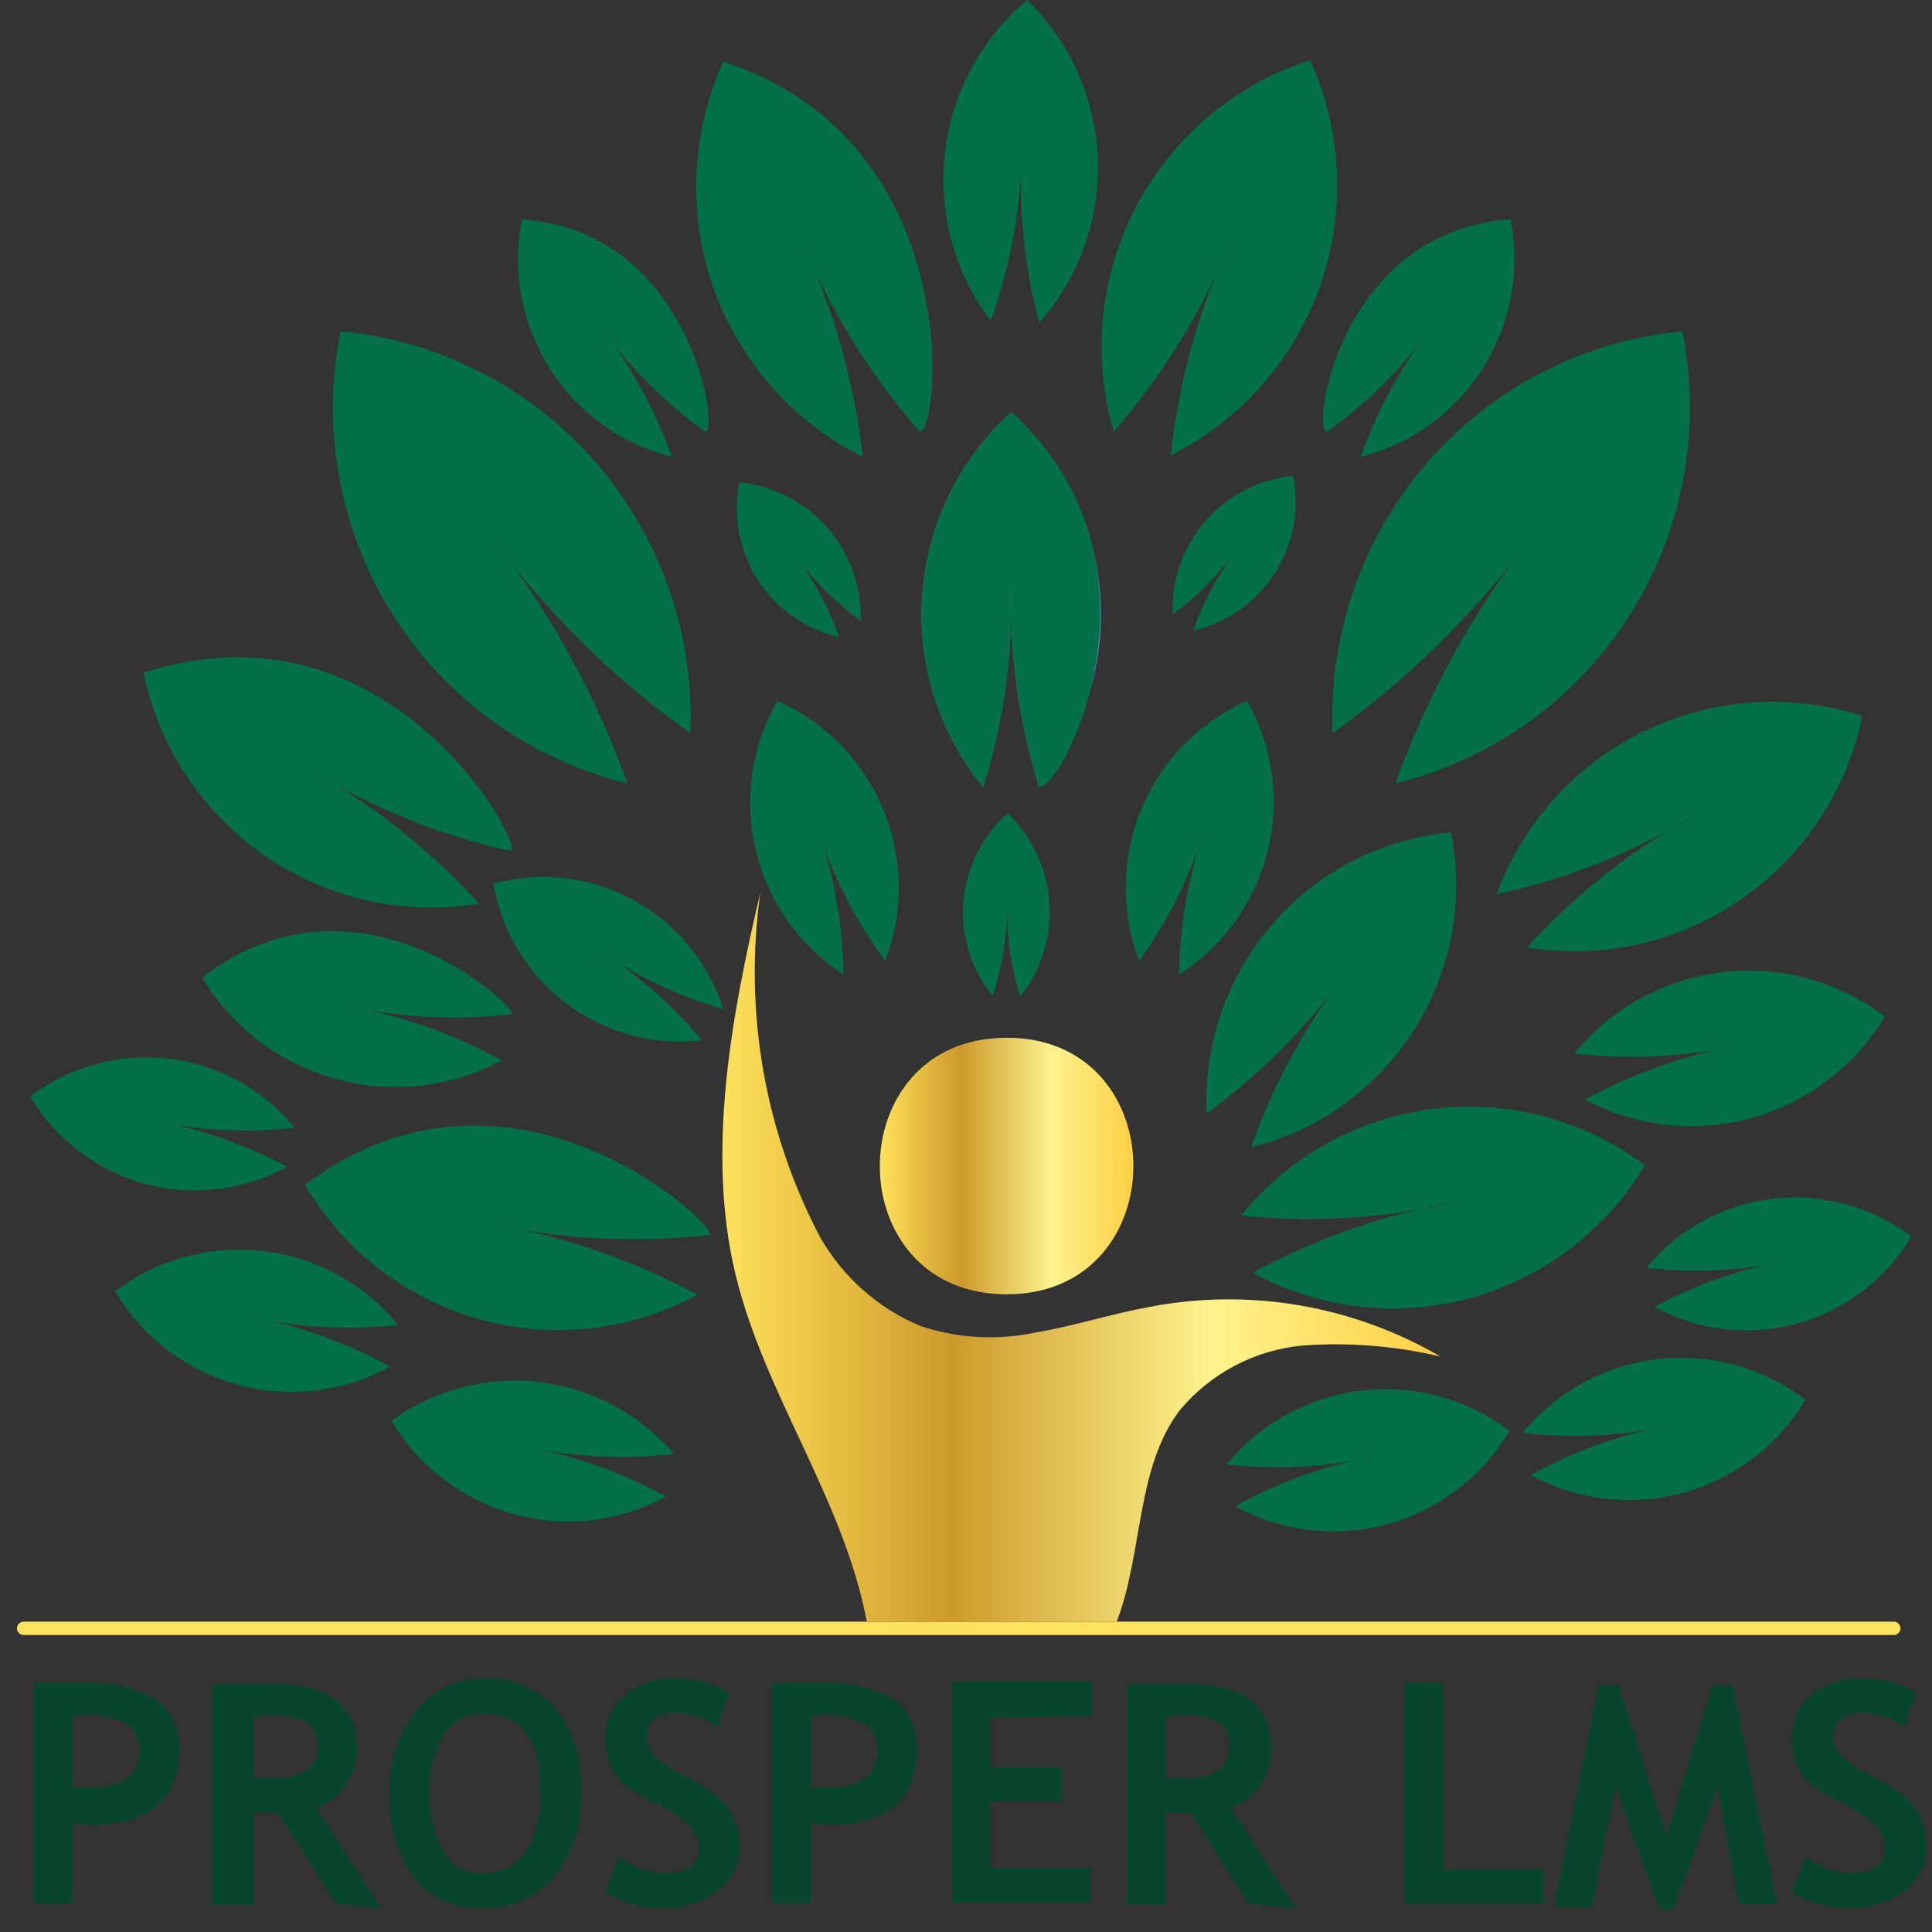 <svg width="81" height="81" viewBox="0 0 81 81" fill="none" xmlns="http://www.w3.org/2000/svg">
<rect x="0" y="0" width="81" height="81" fill="#333333" stroke="none"/>
<g id="Group 6">
<path id="Vector" d="M0.992 68.268H79.399" stroke="url(#paint0_linear_878_4520)" stroke-width="0.56" stroke-miterlimit="10" stroke-linecap="round"/>
<path id="Vector_2" fill-rule="evenodd" clip-rule="evenodd" d="M64.187 22.544C61.755 25.645 59.838 29.121 58.509 32.837C62.562 31.852 66.078 29.33 68.32 25.798C70.563 22.266 71.357 18 70.536 13.893C66.409 14.277 62.587 16.239 59.858 19.372C57.129 22.506 55.701 26.572 55.869 30.732C59.055 28.462 61.863 25.698 64.187 22.544Z" fill="#047047"/>
<path id="Vector_3" fill-rule="evenodd" clip-rule="evenodd" d="M71.165 34.099C68.493 35.566 66.079 37.465 64.02 39.719C67.157 40.236 70.372 39.516 72.992 37.707C75.612 35.899 77.435 33.143 78.08 30.016C75.057 29.041 71.777 29.273 68.921 30.665C66.064 32.056 63.851 34.5 62.742 37.488C65.723 36.854 68.573 35.707 71.165 34.099Z" fill="#047047"/>
<path id="Vector_4" fill-rule="evenodd" clip-rule="evenodd" d="M50.525 34.708C49.833 36.684 49.465 38.76 49.435 40.855C51.287 39.676 52.615 37.828 53.146 35.692C53.677 33.556 53.368 31.297 52.285 29.383C50.282 30.269 48.695 31.896 47.852 33.925C47.01 35.955 46.976 38.233 47.759 40.286C48.981 38.593 49.916 36.708 50.525 34.708Z" fill="#047047"/>
<path id="Vector_5" fill-rule="evenodd" clip-rule="evenodd" d="M34.267 34.708C34.968 36.682 35.337 38.759 35.356 40.855C33.519 39.663 32.208 37.808 31.693 35.673C31.178 33.539 31.499 31.287 32.59 29.383C34.593 30.269 36.181 31.896 37.023 33.925C37.866 35.955 37.899 38.233 37.116 40.286C35.864 38.599 34.901 36.714 34.267 34.708Z" fill="#047047"/>
<path id="Vector_6" fill-rule="evenodd" clip-rule="evenodd" d="M25.067 39.803C26.713 40.83 28.185 42.116 29.425 43.613C27.408 43.852 25.377 43.304 23.751 42.082C22.125 40.859 21.028 39.056 20.688 37.045C22.659 36.508 24.762 36.756 26.557 37.736C28.352 38.716 29.702 40.353 30.326 42.307C28.448 41.769 26.671 40.923 25.067 39.803Z" fill="#047047"/>
<path id="Vector_7" fill-rule="evenodd" clip-rule="evenodd" d="M42.836 6.42C42.7 8.816 42.948 11.218 43.569 13.534C45.239 11.649 46.118 9.188 46.025 6.666C45.931 4.144 44.871 1.756 43.067 0C41.136 1.612 39.899 3.911 39.614 6.417C39.329 8.923 40.018 11.442 41.537 13.45C42.346 11.193 42.785 8.819 42.836 6.42Z" fill="#047047"/>
<path id="Vector_8" fill-rule="evenodd" clip-rule="evenodd" d="M61.024 50.394C58.047 50.914 55.174 51.916 52.517 53.362C55.309 54.881 58.577 55.26 61.64 54.421C64.703 53.582 67.327 51.59 68.965 48.858C66.418 46.946 63.234 46.098 60.079 46.49C56.924 46.883 54.042 48.485 52.035 50.962C55.042 51.279 58.081 51.087 61.024 50.394Z" fill="#047047"/>
<path id="Vector_9" fill-rule="evenodd" clip-rule="evenodd" d="M51.572 10.145C50.261 12.971 49.419 15.992 49.078 19.091C52.004 17.633 54.249 15.089 55.34 11.997C56.431 8.906 56.282 5.509 54.924 2.525C51.8 3.53 49.191 5.72 47.652 8.63C46.114 11.54 45.768 14.939 46.69 18.102C48.748 15.742 50.399 13.053 51.572 10.145Z" fill="#047047"/>
<path id="Vector_10" fill-rule="evenodd" clip-rule="evenodd" d="M51.973 22.881C51.139 23.955 50.482 25.156 50.024 26.438C51.426 26.12 52.65 25.264 53.432 24.053C54.215 22.842 54.496 21.371 54.215 19.955C52.792 20.089 51.475 20.766 50.535 21.847C49.596 22.928 49.105 24.331 49.165 25.765C50.246 24.958 51.194 23.985 51.973 22.881Z" fill="#047047"/>
<path id="Vector_11" fill-rule="evenodd" clip-rule="evenodd" d="M36.089 26.038C34.992 25.235 34.03 24.262 33.239 23.154C34.072 24.229 34.73 25.43 35.188 26.712C33.785 26.394 32.562 25.538 31.779 24.326C30.997 23.115 30.716 21.645 30.997 20.229C32.421 20.367 33.74 21.044 34.685 22.123C35.631 23.202 36.133 24.601 36.089 26.038Z" fill="#047047"/>
<path id="Vector_12" fill-rule="evenodd" clip-rule="evenodd" d="M73.01 43.804C70.714 44.206 68.499 44.98 66.452 46.098C68.592 47.242 71.088 47.519 73.425 46.873C75.763 46.227 77.766 44.707 79.024 42.625C77.078 41.142 74.635 40.474 72.21 40.76C69.784 41.047 67.562 42.266 66.012 44.161C68.348 44.438 70.714 44.317 73.01 43.804Z" fill="#047047"/>
<path id="Vector_13" fill-rule="evenodd" clip-rule="evenodd" d="M57.733 61.042C55.647 61.41 53.637 62.121 51.782 63.147C53.733 64.219 56.022 64.489 58.168 63.9C60.313 63.311 62.148 61.909 63.285 59.99C61.508 58.644 59.283 58.04 57.074 58.302C54.864 58.565 52.841 59.675 51.426 61.4C53.533 61.633 55.665 61.512 57.733 61.042Z" fill="#047047"/>
<path id="Vector_14" fill-rule="evenodd" clip-rule="evenodd" d="M70.118 59.736C68.033 60.107 66.023 60.818 64.167 61.841C66.123 62.908 68.413 63.176 70.561 62.588C72.708 61.999 74.546 60.6 75.692 58.683C73.917 57.335 71.694 56.727 69.484 56.986C67.275 57.245 65.25 58.351 63.832 60.072C65.931 60.324 68.058 60.21 70.118 59.736Z" fill="#047047"/>
<path id="Vector_15" fill-rule="evenodd" clip-rule="evenodd" d="M74.936 52.854C72.987 53.195 71.105 53.849 69.363 54.791C71.19 55.789 73.33 56.04 75.337 55.491C77.344 54.941 79.062 53.635 80.132 51.844C78.47 50.583 76.388 50.015 74.319 50.258C72.251 50.501 70.355 51.537 69.027 53.149C70.999 53.383 72.997 53.284 74.936 52.854Z" fill="#047047"/>
<path id="Vector_16" fill-rule="evenodd" clip-rule="evenodd" d="M10.402 55.191C12.486 55.562 14.496 56.273 16.352 57.295C14.398 58.368 12.106 58.639 9.957 58.05C7.808 57.462 5.97 56.059 4.828 54.138C6.605 52.792 8.83 52.188 11.04 52.451C13.249 52.714 15.273 53.823 16.688 55.548C14.587 55.781 12.463 55.66 10.402 55.191Z" fill="#047047"/>
<path id="Vector_17" fill-rule="evenodd" clip-rule="evenodd" d="M6.462 46.981C8.409 47.332 10.289 47.986 12.036 48.918C10.21 49.921 8.067 50.175 6.059 49.626C4.051 49.076 2.333 47.766 1.266 45.971C2.924 44.711 5.003 44.144 7.069 44.387C9.134 44.63 11.026 45.665 12.35 47.276C10.385 47.511 8.394 47.411 6.462 46.981Z" fill="#047047"/>
<path id="Vector_18" fill-rule="evenodd" clip-rule="evenodd" d="M20.625 22.544C23.057 25.645 24.974 29.121 26.303 32.837C22.248 31.857 18.728 29.335 16.485 25.802C14.242 22.269 13.45 18 14.276 13.893C18.405 14.273 22.23 16.233 24.96 19.367C27.691 22.501 29.117 26.57 28.944 30.732C25.745 28.476 22.936 25.71 20.625 22.544Z" fill="#047047"/>
<path id="Vector_19" fill-rule="evenodd" clip-rule="evenodd" d="M21.399 35.678C18.439 35.017 15.608 33.872 13.018 32.289C15.66 33.756 18.045 35.647 20.079 37.888C16.945 38.406 13.733 37.688 11.113 35.883C8.494 34.079 6.669 31.329 6.02 28.205C16.433 24.838 22.111 35.678 21.399 35.678Z" fill="#047047"/>
<path id="Vector_20" fill-rule="evenodd" clip-rule="evenodd" d="M29.571 18.101C27.868 16.886 26.38 15.392 25.171 13.681C26.451 15.335 27.463 17.182 28.168 19.153C26.047 18.622 24.212 17.292 23.042 15.439C21.872 13.585 21.456 11.35 21.882 9.197C28.964 9.681 30.179 18.101 29.571 18.101Z" fill="#047047"/>
<path id="Vector_21" fill-rule="evenodd" clip-rule="evenodd" d="M55.638 18.101C57.341 16.886 58.829 15.392 60.038 13.681C58.758 15.335 57.747 17.182 57.042 19.153C59.162 18.622 60.997 17.292 62.167 15.439C63.338 13.585 63.753 11.35 63.328 9.197C56.162 9.681 54.946 18.101 55.638 18.101Z" fill="#047047"/>
<path id="Vector_22" fill-rule="evenodd" clip-rule="evenodd" d="M56.414 40.834C54.711 43.023 53.373 45.475 52.454 48.096C55.274 47.404 57.719 45.645 59.281 43.186C60.842 40.728 61.399 37.759 60.836 34.898C57.946 35.161 55.268 36.533 53.36 38.728C51.451 40.924 50.459 43.774 50.59 46.686C52.821 45.049 54.785 43.075 56.414 40.834Z" fill="#047047"/>
<path id="Vector_23" fill-rule="evenodd" clip-rule="evenodd" d="M29.719 51.78C26.719 52.121 23.683 51.971 20.73 51.337C23.706 51.851 26.579 52.846 29.237 54.284C26.434 55.8 23.155 56.166 20.089 55.306C17.023 54.447 14.407 52.429 12.789 49.675C21.589 43.044 30.494 51.78 29.719 51.78Z" fill="#047047"/>
<path id="Vector_24" fill-rule="evenodd" clip-rule="evenodd" d="M38.561 18.101C36.51 15.755 34.854 13.089 33.658 10.208C34.974 13.032 35.824 16.054 36.172 19.153C33.247 17.695 31.001 15.152 29.91 12.06C28.819 8.968 28.968 5.571 30.326 2.588C40.53 5.893 39.42 18.101 38.561 18.101Z" fill="#047047"/>
<path id="Vector_25" fill-rule="evenodd" clip-rule="evenodd" d="M42.772 41.782C42.367 40.475 42.183 39.109 42.227 37.741C42.242 39.105 42.036 40.463 41.619 41.761C40.716 40.651 40.276 39.232 40.394 37.803C40.511 36.374 41.176 35.046 42.248 34.1C43.275 35.083 43.898 36.417 43.995 37.839C44.092 39.261 43.656 40.668 42.772 41.782Z" fill="#047047"/>
<path id="Vector_26" fill-rule="evenodd" clip-rule="evenodd" d="M42.394 24.754C42.339 27.55 42.736 30.336 43.568 33.005C45.429 30.738 46.347 27.836 46.128 24.906C45.91 21.976 44.572 19.244 42.394 17.281C40.222 19.247 38.887 21.978 38.669 24.907C38.45 27.835 39.364 30.736 41.221 33.005C42.044 30.334 42.44 27.549 42.394 24.754Z" fill="#547DBE"/>
<path id="Vector_27" fill-rule="evenodd" clip-rule="evenodd" d="M43.568 33.005C42.736 30.336 42.339 27.55 42.394 24.754C42.461 27.55 42.064 30.339 41.221 33.005C39.364 30.736 38.45 27.835 38.669 24.907C38.887 21.978 40.222 19.247 42.394 17.281C49.351 23.554 44.636 33.005 43.568 33.005Z" fill="#047047"/>
<path id="Vector_28" fill-rule="evenodd" clip-rule="evenodd" d="M21.422 42.52C19.113 42.787 16.776 42.666 14.507 42.162C16.795 42.568 19.003 43.342 21.044 44.457C18.904 45.6 16.409 45.878 14.071 45.232C11.733 44.586 9.73 43.066 8.473 40.984C15.157 35.848 21.987 42.52 21.422 42.52Z" fill="#047047"/>
<path id="Vector_29" fill-rule="evenodd" clip-rule="evenodd" d="M28.253 60.957C26.154 61.197 24.031 61.091 21.967 60.641C24.051 61.012 26.061 61.723 27.917 62.746C25.961 63.806 23.674 64.066 21.531 63.474C19.389 62.882 17.556 61.483 16.414 59.568C18.201 58.265 20.41 57.685 22.603 57.943C24.796 58.2 26.812 59.276 28.253 60.957Z" fill="#047047"/>
<path id="Vector_30" d="M42.206 54.264C49.288 54.264 49.288 43.508 42.206 43.508C35.124 43.508 35.103 54.264 42.206 54.264Z" fill="url(#paint1_linear_878_4520)"/>
<path id="Vector_31" d="M60.395 56.875C58.501 56.427 56.551 56.271 54.612 56.412C52.615 56.599 50.771 57.567 49.478 59.106C47.613 61.527 47.928 65.126 46.817 67.989C43.318 67.989 39.819 67.989 36.34 67.989C35.377 62.853 32.045 58.475 30.83 53.402C29.614 48.329 30.641 42.667 31.877 37.426C31.178 42.392 32.058 47.453 34.392 51.886C35.347 53.549 36.819 54.851 38.582 55.591C40.143 56.113 41.814 56.208 43.423 55.865C45.036 55.591 46.587 55.086 48.2 54.791C52.382 53.99 56.711 54.73 60.395 56.875Z" fill="url(#paint2_linear_878_4520)"/>
<path id="Vector_32" d="M3.045 76.411V79.82H1.41V70.559H3.317C4.421 70.471 5.527 70.705 6.502 71.233C6.837 71.466 7.106 71.782 7.282 72.151C7.459 72.52 7.536 72.929 7.508 73.338C7.508 75.442 6.25 76.516 3.778 76.516C3.531 76.499 3.286 76.464 3.045 76.411ZM3.045 71.99V74.937H3.694C4.264 74.978 4.834 74.846 5.328 74.558C5.505 74.412 5.643 74.224 5.731 74.011C5.819 73.798 5.853 73.567 5.831 73.338C5.831 72.369 5.056 71.885 3.526 71.885L3.045 71.99Z" fill="#08452D"/>
<path id="Vector_33" d="M14.11 79.819L11.638 75.988C11.408 75.988 11.051 75.988 10.611 75.988V79.861H8.914V70.6H9.983H11.47C13.796 70.6 14.97 71.526 14.97 73.336C14.97 73.882 14.793 74.414 14.467 74.852C14.171 75.279 13.755 75.609 13.272 75.799L15.975 80.008L14.11 79.819ZM10.632 71.989V74.557H11.324C11.836 74.588 12.349 74.487 12.811 74.262C12.985 74.133 13.121 73.959 13.206 73.76C13.291 73.56 13.321 73.341 13.293 73.126C13.309 72.936 13.27 72.745 13.181 72.577C13.092 72.409 12.956 72.271 12.79 72.178C12.281 71.962 11.729 71.868 11.177 71.905L10.632 71.989Z" fill="#08452D"/>
<path id="Vector_34" d="M16.329 75.103C16.294 73.894 16.679 72.711 17.418 71.757C17.754 71.316 18.19 70.962 18.689 70.724C19.188 70.486 19.737 70.371 20.289 70.388C20.853 70.352 21.417 70.445 21.94 70.661C22.463 70.876 22.93 71.207 23.306 71.63C24.058 72.625 24.429 73.857 24.354 75.103C24.428 76.382 24.042 77.645 23.264 78.661C22.883 79.106 22.405 79.457 21.868 79.686C21.33 79.916 20.747 80.019 20.163 79.987C19.619 80.015 19.076 79.911 18.58 79.684C18.084 79.457 17.649 79.113 17.314 78.682C16.606 77.629 16.26 76.372 16.329 75.103ZM18.026 75.103C17.979 75.979 18.167 76.852 18.571 77.629C18.73 77.911 18.962 78.144 19.242 78.303C19.523 78.462 19.841 78.542 20.163 78.534C20.524 78.561 20.885 78.494 21.211 78.339C21.538 78.184 21.82 77.947 22.028 77.65C22.494 76.887 22.714 75.997 22.657 75.103C22.657 72.999 21.86 71.841 20.289 71.841C19.956 71.824 19.626 71.898 19.331 72.053C19.036 72.209 18.788 72.441 18.613 72.725C18.187 73.442 17.983 74.27 18.026 75.103Z" fill="#08452D"/>
<path id="Vector_35" d="M25.359 79.314L25.967 77.84C26.505 78.27 27.166 78.514 27.853 78.535C28.817 78.535 29.299 78.177 29.299 77.503C29.287 77.169 29.161 76.85 28.942 76.598C28.551 76.185 28.081 75.855 27.559 75.63C27.047 75.41 26.567 75.12 26.135 74.767C25.886 74.54 25.693 74.26 25.569 73.946C25.44 73.61 25.376 73.253 25.38 72.894C25.371 72.556 25.435 72.221 25.569 71.912C25.703 71.603 25.903 71.327 26.156 71.104C26.735 70.602 27.486 70.346 28.251 70.389C29.072 70.329 29.89 70.543 30.577 70.999L30.074 72.409C29.552 72.022 28.921 71.808 28.272 71.799C27.952 71.783 27.638 71.888 27.392 72.094C27.292 72.196 27.214 72.318 27.163 72.452C27.113 72.586 27.091 72.729 27.099 72.873C27.099 73.399 27.664 73.967 28.838 74.535C29.315 74.752 29.759 75.036 30.158 75.377C30.426 75.625 30.64 75.926 30.786 76.261C30.934 76.621 31.005 77.009 30.996 77.398C31.004 77.754 30.929 78.108 30.776 78.43C30.623 78.751 30.397 79.033 30.116 79.25C29.445 79.766 28.613 80.027 27.769 79.987C26.916 80.014 26.076 79.779 25.359 79.314Z" fill="#08452D"/>
<path id="Vector_36" d="M33.994 76.409V79.819H32.359V70.557H34.266C35.364 70.469 36.463 70.703 37.43 71.231C37.765 71.464 38.034 71.78 38.211 72.149C38.387 72.519 38.465 72.927 38.436 73.336C38.436 75.441 37.2 76.514 34.727 76.514C34.48 76.498 34.235 76.462 33.994 76.409ZM33.994 71.989V74.936H34.643C35.207 74.981 35.771 74.848 36.257 74.557C36.44 74.415 36.584 74.228 36.676 74.014C36.768 73.801 36.804 73.567 36.781 73.336C36.781 72.368 36.005 71.883 34.476 71.883L33.994 71.989Z" fill="#08452D"/>
<path id="Vector_37" d="M41.514 72.01V74.115H44.553V75.525H41.514V78.303H45.705V79.756H39.922V70.494H45.789V71.947L41.514 72.01Z" fill="#08452D"/>
<path id="Vector_38" d="M52.349 79.819L49.919 75.988C49.57 76.006 49.22 76.006 48.871 75.988V79.861H47.258V70.6H48.326H49.814C52.14 70.6 53.313 71.526 53.313 73.336C53.311 73.879 53.143 74.408 52.831 74.852C52.523 75.275 52.102 75.604 51.616 75.799L54.319 80.008L52.349 79.819ZM48.871 71.989V74.557H49.563C50.076 74.591 50.589 74.49 51.05 74.262C51.224 74.133 51.36 73.959 51.445 73.76C51.53 73.56 51.56 73.341 51.532 73.126C51.548 72.936 51.509 72.745 51.42 72.577C51.331 72.409 51.195 72.271 51.029 72.178C50.521 71.96 49.968 71.867 49.416 71.905L48.871 71.989Z" fill="#08452D"/>
<path id="Vector_39" d="M58.887 79.818V70.557H60.521V78.366H64.712V79.818H58.887Z" fill="#08452D"/>
<path id="Vector_40" d="M74.498 79.84H72.905L72.004 74.935L70.16 80.05H69.573L67.73 74.935L66.745 79.945H65.152L67.017 70.662H67.876L69.867 76.977L71.794 70.662H72.654L74.498 79.84Z" fill="#08452D"/>
<path id="Vector_41" d="M75.106 79.312L75.692 77.839C76.239 78.267 76.906 78.51 77.599 78.534C78.563 78.534 79.024 78.176 79.024 77.502C79.02 77.171 78.901 76.851 78.689 76.597C78.289 76.194 77.82 75.866 77.306 75.629C76.793 75.409 76.313 75.119 75.881 74.766C75.632 74.539 75.439 74.258 75.315 73.945C75.186 73.609 75.122 73.252 75.126 72.893C75.117 72.555 75.181 72.22 75.315 71.911C75.449 71.602 75.65 71.326 75.902 71.103C76.187 70.852 76.519 70.659 76.879 70.536C77.238 70.413 77.618 70.363 77.997 70.388C78.825 70.325 79.65 70.539 80.344 70.998L79.841 72.409C79.319 72.02 78.688 71.807 78.039 71.798C77.719 71.782 77.405 71.887 77.159 72.093C77.056 72.194 76.975 72.315 76.921 72.449C76.867 72.583 76.841 72.727 76.845 72.871C76.845 73.398 77.431 73.966 78.605 74.534C79.082 74.751 79.526 75.035 79.925 75.376C80.193 75.624 80.407 75.925 80.553 76.26C80.691 76.624 80.762 77.009 80.763 77.397C80.771 77.754 80.696 78.107 80.543 78.429C80.39 78.75 80.164 79.032 79.883 79.249C79.204 79.767 78.366 80.028 77.515 79.986C76.662 80.013 75.822 79.778 75.106 79.312Z" fill="#08452D"/>
</g>
<defs>
<linearGradient id="paint0_linear_878_4520" x1="-nan" y1="-nan" x2="-nan" y2="-nan" gradientUnits="userSpaceOnUse">
<stop stop-color="#FDE25E"/>
<stop offset="0.06" stop-color="#F6D44F"/>
<stop offset="0.32" stop-color="#CD9A2B"/>
<stop offset="0.68" stop-color="#FDF38D"/>
<stop offset="1" stop-color="#FFCF45"/>
</linearGradient>
<linearGradient id="paint1_linear_878_4520" x1="36.884" y1="48.896" x2="47.507" y2="48.896" gradientUnits="userSpaceOnUse">
<stop stop-color="#FDE25E"/>
<stop offset="0.06" stop-color="#F6D44F"/>
<stop offset="0.32" stop-color="#CD9A2B"/>
<stop offset="0.68" stop-color="#FDF38D"/>
<stop offset="1" stop-color="#FFCF45"/>
</linearGradient>
<linearGradient id="paint2_linear_878_4520" x1="30.243" y1="52.686" x2="60.395" y2="52.686" gradientUnits="userSpaceOnUse">
<stop stop-color="#FDE25E"/>
<stop offset="0.06" stop-color="#F6D44F"/>
<stop offset="0.32" stop-color="#CD9A2B"/>
<stop offset="0.68" stop-color="#FDF38D"/>
<stop offset="1" stop-color="#FFCF45"/>
</linearGradient>
</defs>
</svg>
